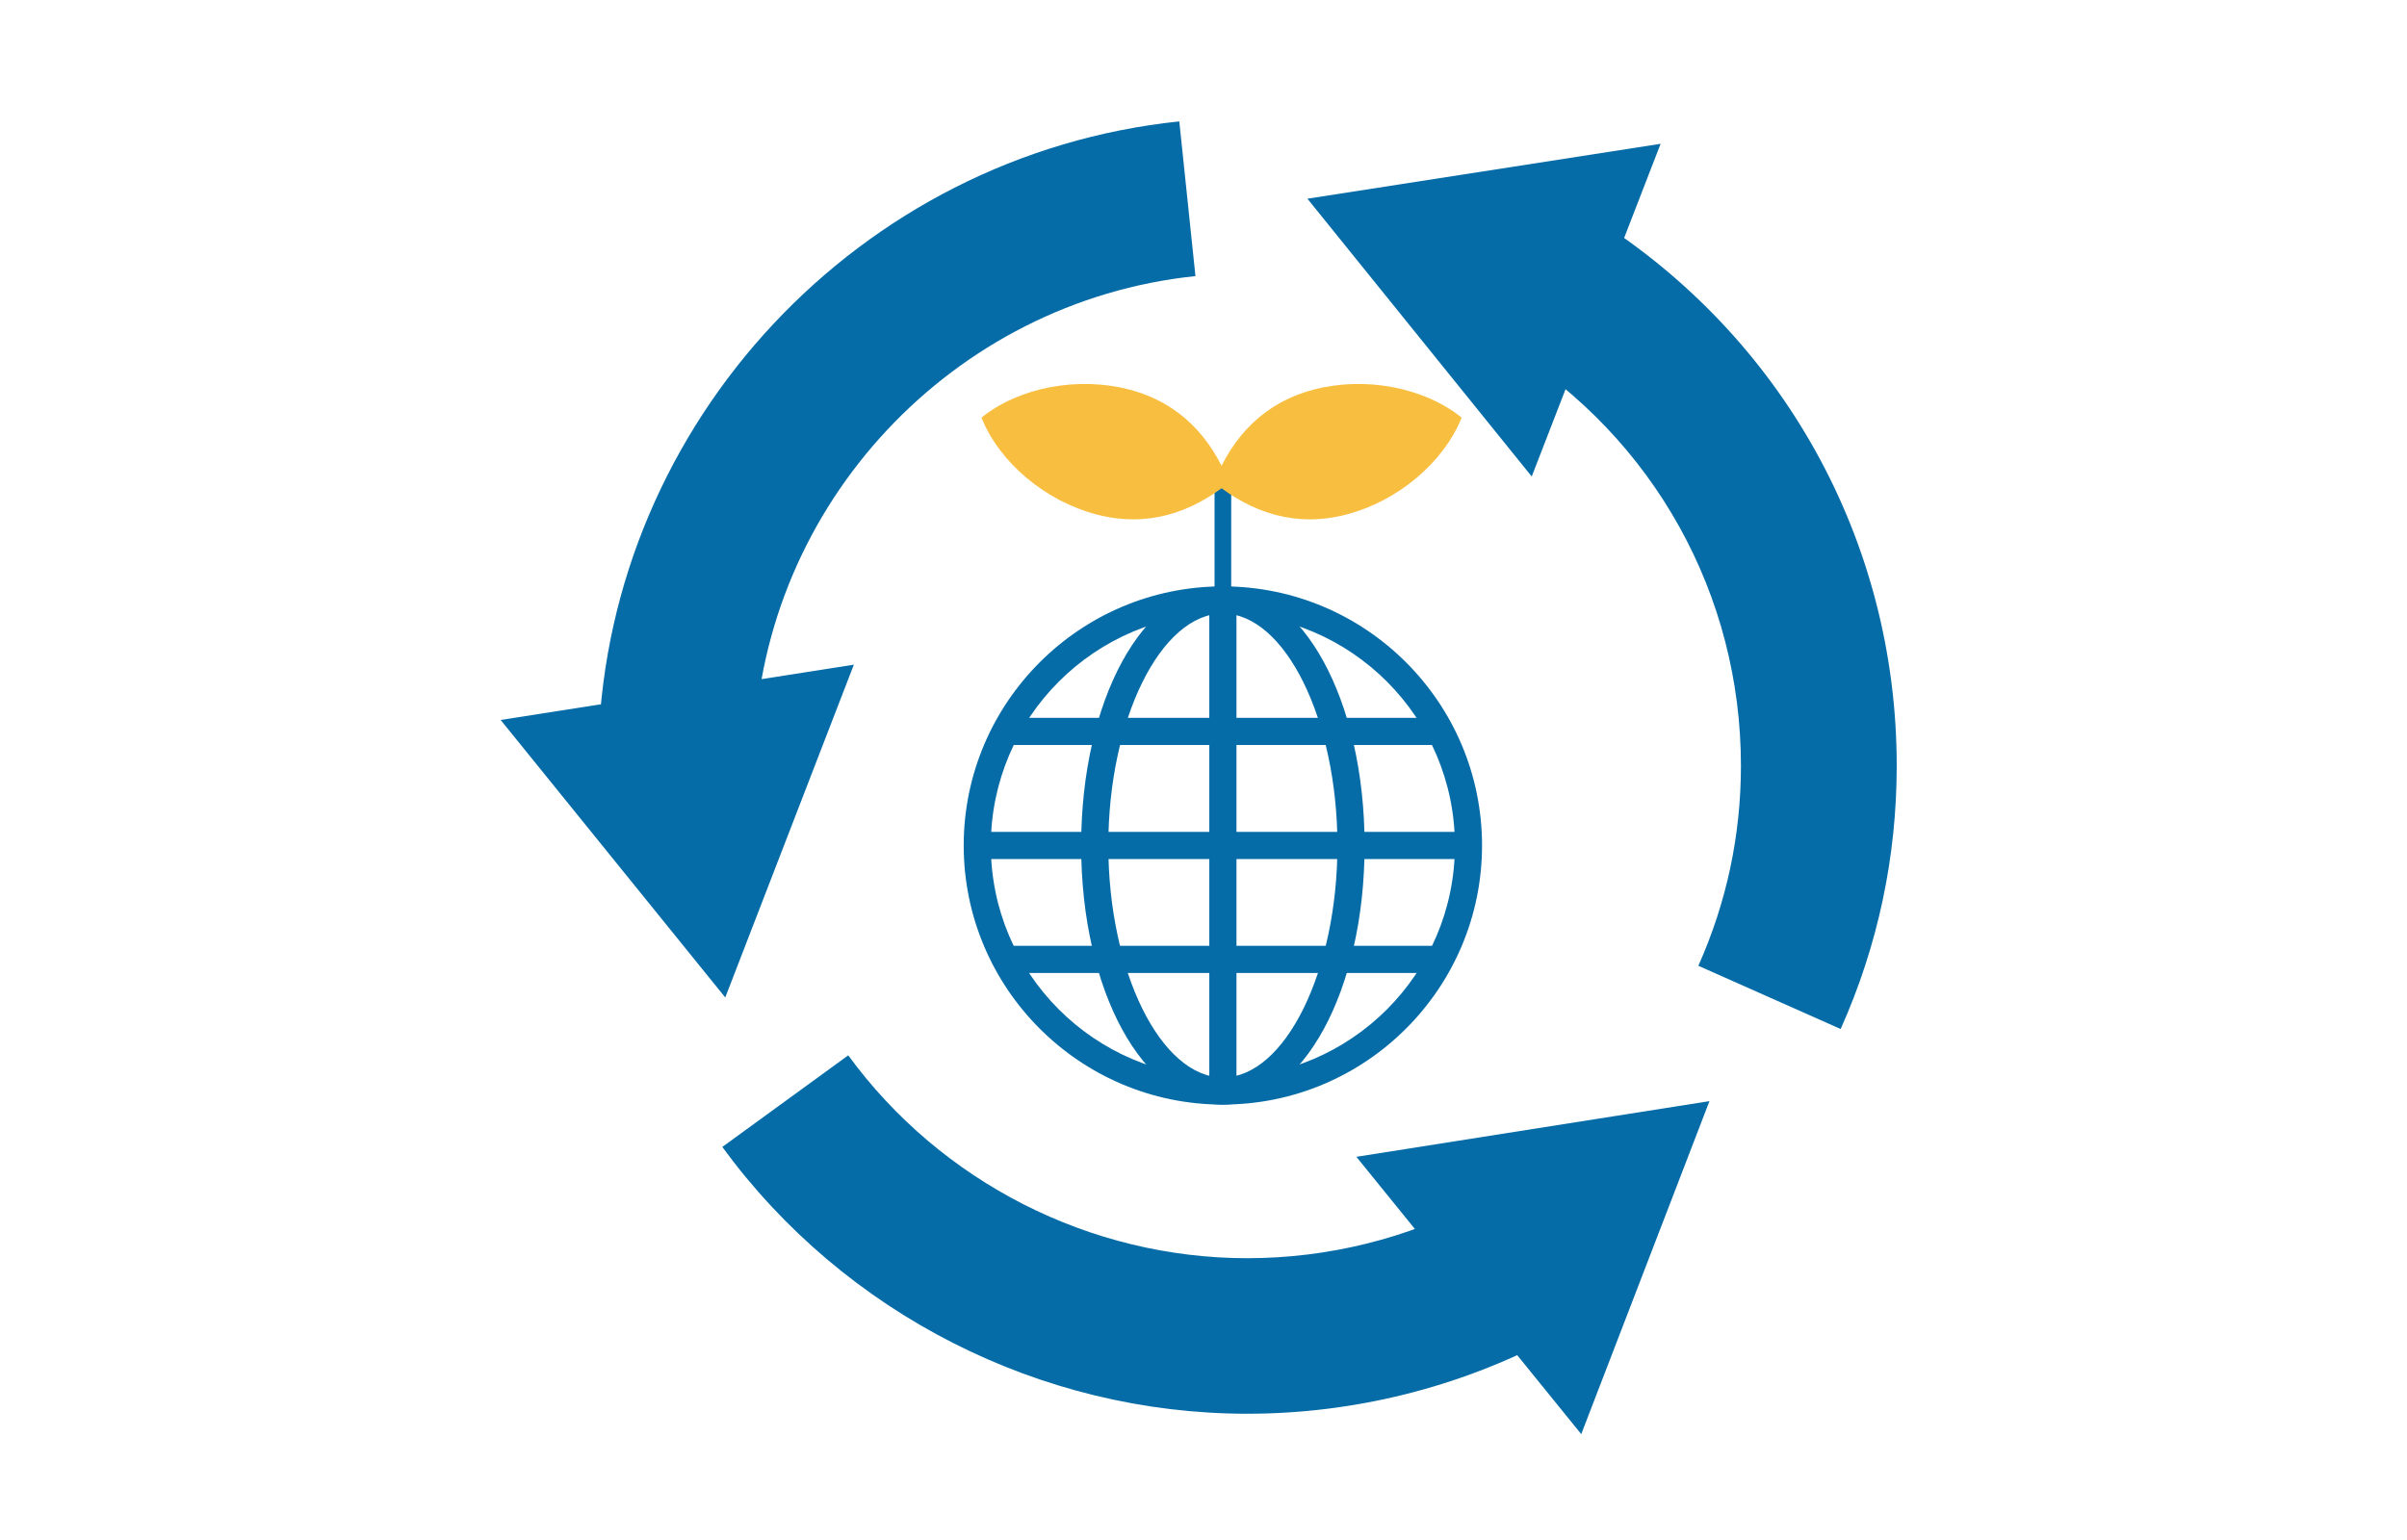 <svg width="250" height="160" viewBox="0 0 250 160" fill="none" xmlns="http://www.w3.org/2000/svg">
<g clip-path="url(#clip0_1052_661)">
<path d="M129.554 146.882C108.083 146.882 87.697 136.516 75.022 119.163L88.102 109.645C97.737 122.839 113.236 130.722 129.554 130.722C137.926 130.722 146.238 128.662 153.573 124.76L161.174 139.028C151.5 144.162 140.572 146.882 129.554 146.882Z" fill="#066CA7"/>
<path d="M164.234 149.001L177.551 114.404L140.877 120.188L164.234 149.001Z" fill="#066CA7"/>
<path d="M191.186 106.915L176.397 100.343C179.329 93.77 180.82 86.774 180.82 79.561C180.82 61.834 171.827 45.615 156.752 36.185L165.35 22.498C185.173 34.904 197 56.237 197 79.561C197 89.05 195.045 98.254 191.176 106.915H191.186Z" fill="#066CA7"/>
<path d="M172.477 14.94L135.793 20.645L159.091 49.507L172.477 14.94Z" fill="#066CA7"/>
<path d="M78.338 77.717L62.158 77.146C63.333 43.82 89.267 16.072 122.486 12.613L124.164 28.685C98.931 31.316 79.227 52.393 78.338 77.717Z" fill="#066CA7"/>
<path d="M52 74.801L75.328 103.634L88.684 69.057L52 74.801Z" fill="#066CA7"/>
<path d="M127.012 114.762C112.169 114.762 100.094 102.687 100.094 87.844C100.094 73.001 112.169 60.922 127.012 60.922C141.855 60.922 153.93 72.997 153.93 87.84C153.93 102.683 141.855 114.759 127.012 114.759V114.762ZM127.012 63.744C113.725 63.744 102.912 74.553 102.912 87.844C102.912 101.135 113.721 111.944 127.012 111.944C140.303 111.944 151.112 101.135 151.112 87.844C151.112 74.553 140.303 63.744 127.012 63.744Z" fill="#066CA7"/>
<path d="M150.046 74.58H103.977V77.402H150.046V74.58Z" fill="#066CA7"/>
<path d="M152.769 86.43H101.256V89.252H152.769V86.43Z" fill="#066CA7"/>
<path d="M128.425 62.088H125.604V113.601H128.425V62.088Z" fill="#066CA7"/>
<path d="M150.046 98.266H103.977V101.088H150.046V98.266Z" fill="#066CA7"/>
<path d="M127.013 114.762C118.759 114.762 112.293 102.938 112.293 87.844C112.293 72.75 118.759 60.926 127.013 60.926C135.266 60.926 141.732 72.75 141.732 87.844C141.732 102.938 135.266 114.762 127.013 114.762ZM127.013 63.744C120.562 63.744 115.115 74.781 115.115 87.844C115.115 100.908 120.562 111.944 127.013 111.944C133.463 111.944 138.91 100.908 138.91 87.844C138.91 74.781 133.463 63.744 127.013 63.744Z" fill="#066CA7"/>
<path d="M127.013 73.036C126.534 73.036 126.148 72.65 126.148 72.171V50.124C126.148 49.65 126.534 49.26 127.013 49.26C127.492 49.26 127.878 49.646 127.878 50.124V72.171C127.878 72.646 127.492 73.036 127.013 73.036Z" fill="#066CA7"/>
<path d="M117.277 40.47C122.55 41.852 125.781 45.427 127.661 50.125C123.72 53.298 119.149 54.83 113.876 53.448C108.602 52.066 103.819 48.086 101.939 43.388C105.885 40.215 112.003 39.092 117.277 40.47Z" fill="#F8BE40"/>
<path d="M136.474 40.47C131.201 41.852 127.97 45.427 126.09 50.125C130.031 53.298 134.602 54.83 139.875 53.448C145.148 52.066 149.931 48.086 151.811 43.388C147.866 40.215 141.747 39.092 136.474 40.47Z" fill="#F8BE40"/>
</g>
<defs>
<clipPath id="clip0_1052_661">
<rect width="145" height="136.386" fill="white" transform="translate(52 12.613)"/>
</clipPath>
</defs>
</svg>
